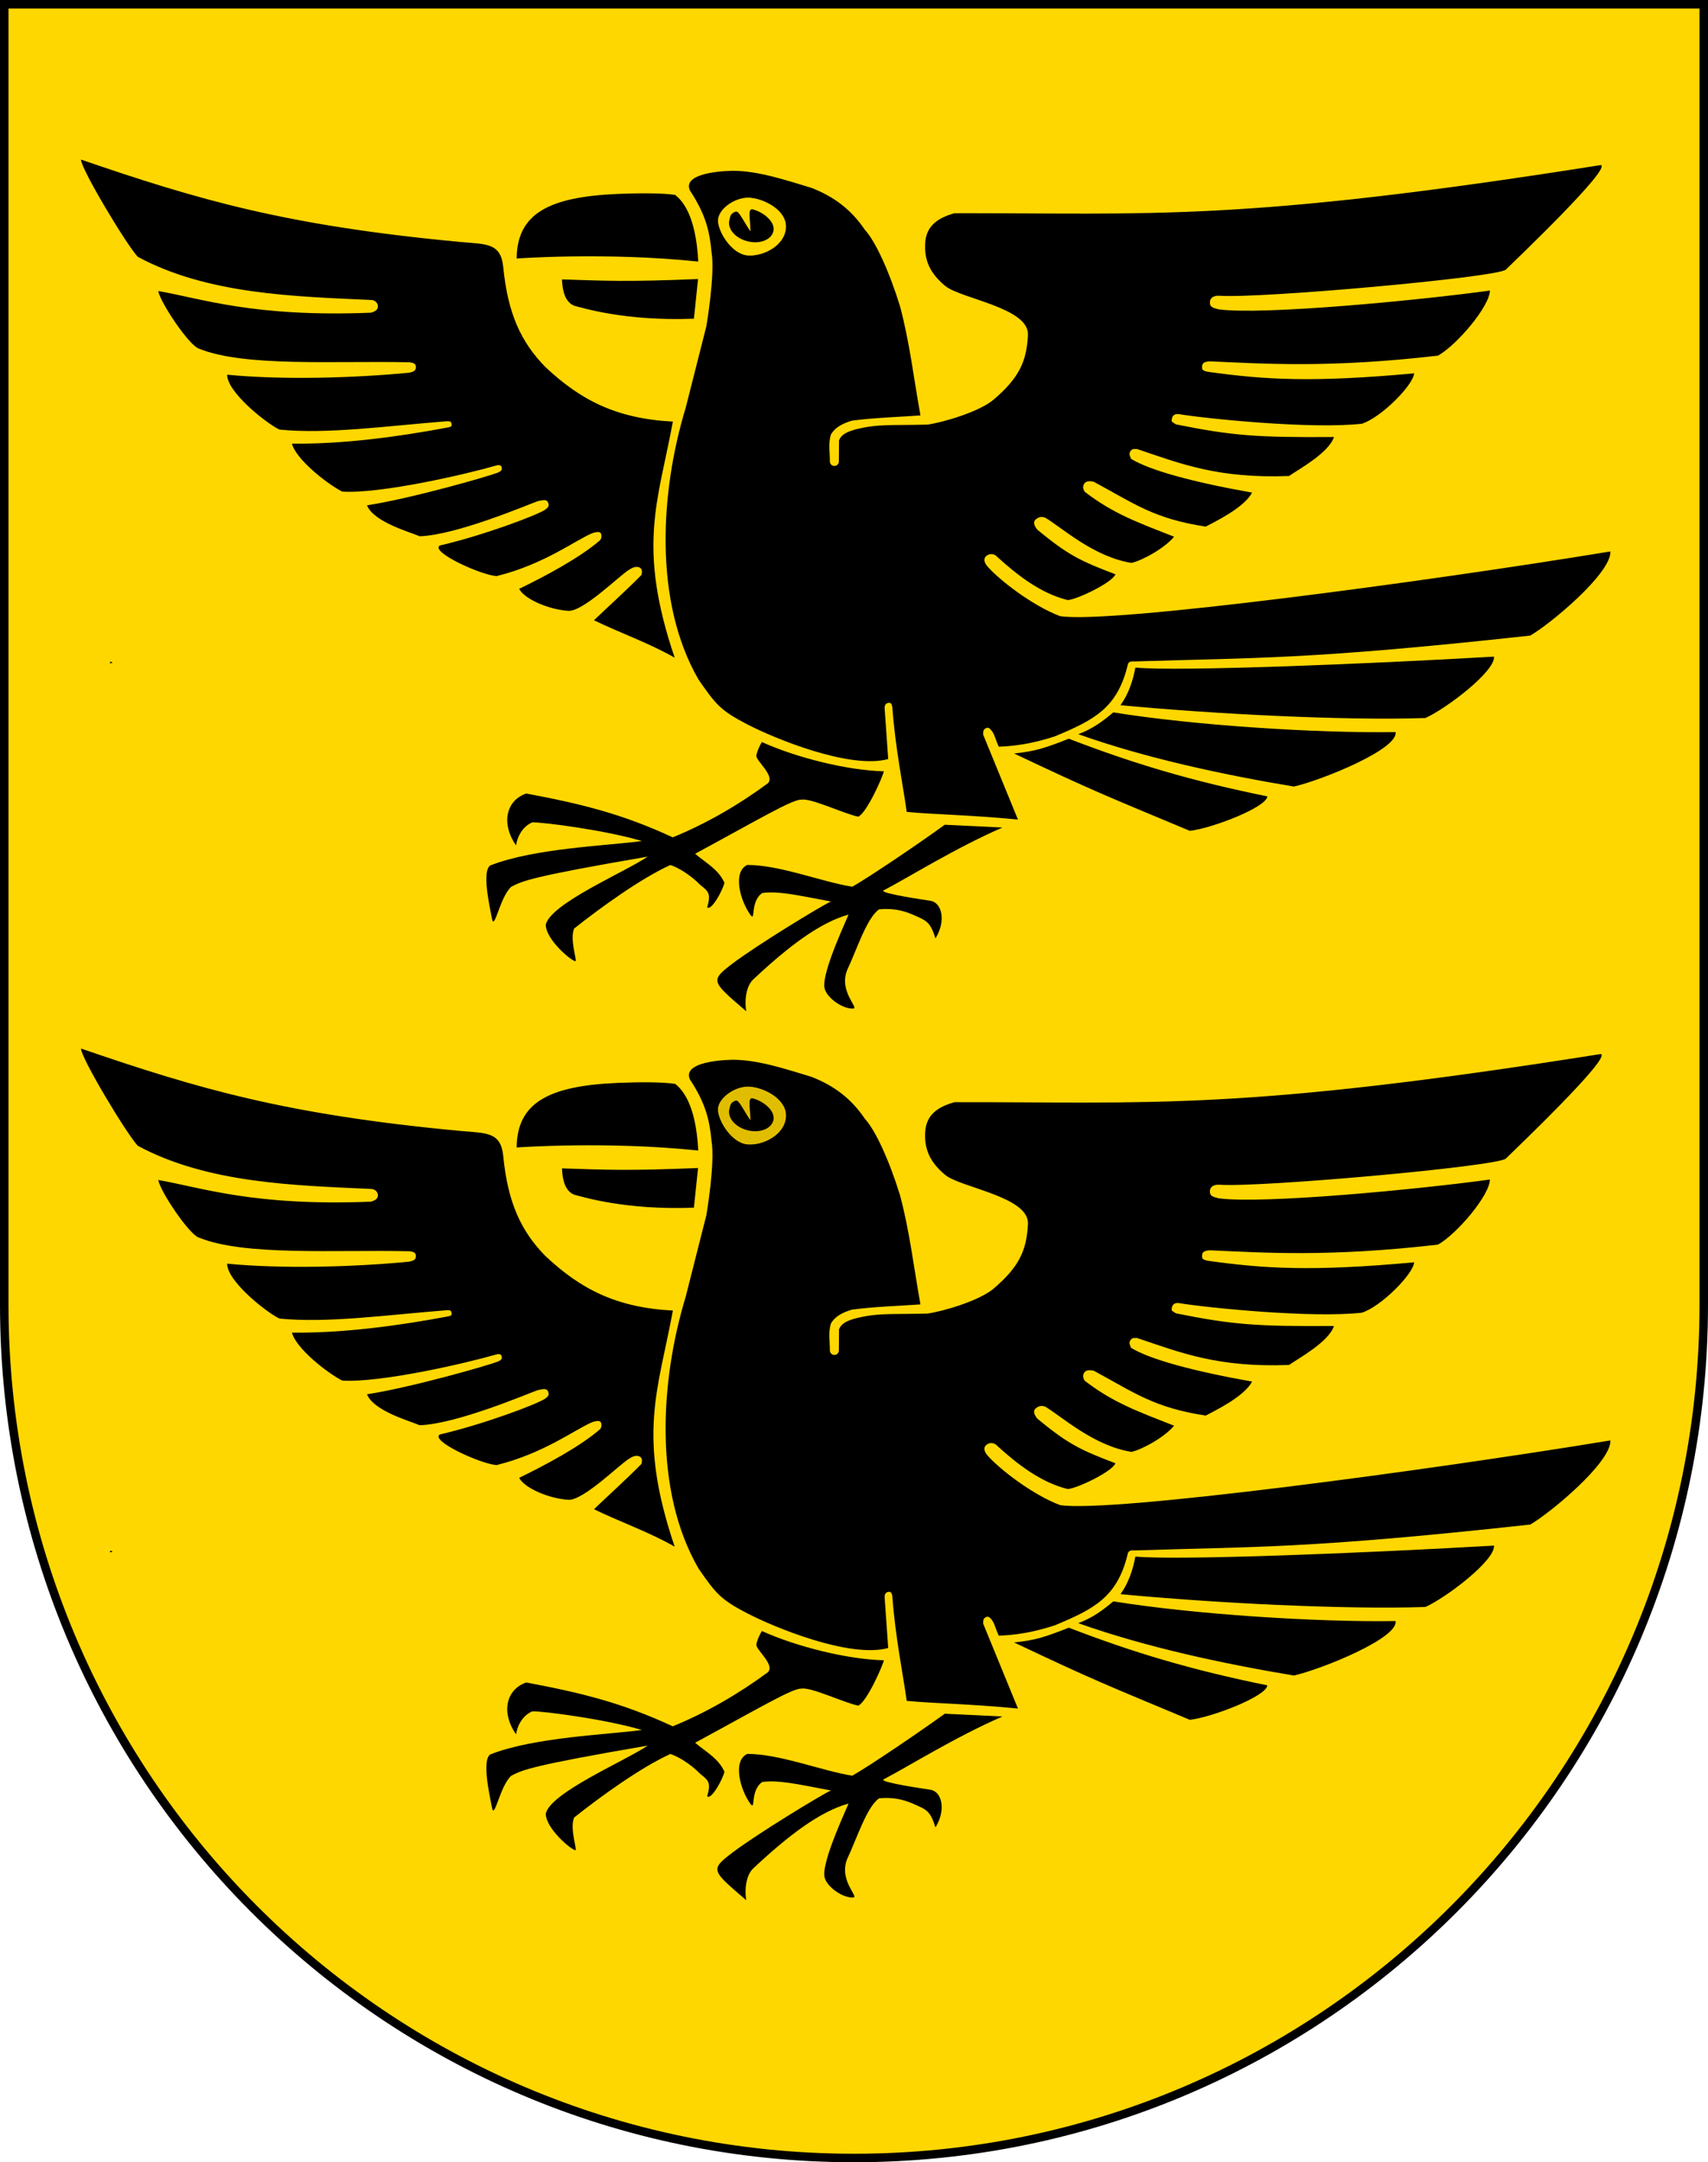 <?xml version="1.0" encoding="UTF-8" standalone="no"?>
<!-- Created with Inkscape (http://www.inkscape.org/) -->

<svg
   xmlns:dc="http://purl.org/dc/elements/1.1/"
   xmlns:cc="http://creativecommons.org/ns#"
   xmlns:rdf="http://www.w3.org/1999/02/22-rdf-syntax-ns#"
   xmlns:svg="http://www.w3.org/2000/svg"
   xmlns="http://www.w3.org/2000/svg"
   xmlns:xlink="http://www.w3.org/1999/xlink"
   xmlns:sodipodi="http://sodipodi.sourceforge.net/DTD/sodipodi-0.dtd"
   xmlns:inkscape="http://www.inkscape.org/namespaces/inkscape"
   version="1.0"
   width="603"
   height="763"
   id="svg20"
   inkscape:version="0.47pre4 r22446"
   sodipodi:docname="Einsiedeln-coat_of_arms.svg">
  <sodipodi:namedview
     pagecolor="#ffffff"
     bordercolor="#666666"
     borderopacity="1"
     objecttolerance="10"
     gridtolerance="10"
     guidetolerance="10"
     inkscape:pageopacity="0"
     inkscape:pageshadow="2"
     inkscape:window-width="640"
     inkscape:window-height="480"
     id="namedview36"
     showgrid="false"
     inkscape:zoom="0.32372215"
     inkscape:cx="301.5"
     inkscape:cy="381.5"
     inkscape:window-x="396"
     inkscape:window-y="210"
     inkscape:window-maximized="0"
     inkscape:current-layer="svg20" />
  <defs
     id="defs29">
    <inkscape:perspective
       sodipodi:type="inkscape:persp3d"
       inkscape:vp_x="0 : 381.5 : 1"
       inkscape:vp_y="0 : 1000 : 0"
       inkscape:vp_z="603 : 381.5 : 1"
       inkscape:persp3d-origin="301.5 : 254.33333 : 1"
       id="perspective40" />
    <linearGradient
       id="linearGradient2893">
      <stop
         id="stop2895"
         style="stop-color: rgb(255, 255, 255); stop-opacity: 0.314;"
         offset="0" />
      <stop
         id="stop2897"
         style="stop-color: rgb(255, 255, 255); stop-opacity: 0.251;"
         offset="0.19" />
      <stop
         id="stop2901"
         style="stop-color: rgb(107, 107, 107); stop-opacity: 0.125;"
         offset="0.6" />
      <stop
         id="stop2899"
         style="stop-color: rgb(0, 0, 0); stop-opacity: 0.125;"
         offset="1" />
    </linearGradient>
    <radialGradient
       cx="858.042"
       cy="579.933"
       r="300"
       fx="858.042"
       fy="579.933"
       id="radialGradient3236"
       xlink:href="#linearGradient2893"
       gradientUnits="userSpaceOnUse"
       gradientTransform="matrix(1.215, 0, 0, 1.267, -839.192, -490.489)" />
  </defs>
  <desc
     id="desc22">Coat of Arms of Canton of Freiburg (Fribourg)</desc>
  <g
     id="layer1"
     style="display: inline;">
    <path
       d="M 1.5,1.5 L 1.5,460.368 C 1.5,626.678 135.815,761.5 301.5,761.5 C 467.185,761.5 601.5,626.678 601.5,460.368 L 601.5,1.5 L 1.5,1.5 z"
       id="path1899"
       style="opacity: 1; fill: rgb(255, 215, 0); fill-opacity: 1;" />
  </g>
  <g
     id="layer2"
     style="display: inline;">
    <g
       transform="matrix(0.893, 0, 0, 0.893, -26.631, -114.72)"
       id="g5471"
       style="display: inline;">
      <path
         d="M 403.334,454.37 C 393.864,461.253 373.68,474.958 366.768,478.863 C 354.393,476.88 338.106,470.23 325.25,470.262 C 319.844,472.735 321.878,482.774 325.919,489.148 C 329.109,494.179 325.859,485.029 331.184,481.34 C 337.451,480.573 343.399,481.851 358.33,484.707 C 354.752,486.271 328.821,502.06 319.26,509.351 C 310.416,516.095 311.16,516.291 324.85,528.076 C 324.047,523.417 324.938,517.799 327.801,515.319 C 341.572,502.432 353.919,493.053 365.215,489.89 C 365.951,489.049 354.27,512.904 355.83,519.082 C 356.747,522.709 362.679,527.102 367.018,527.019 C 369.778,526.966 361.421,520.563 364.671,511.962 C 368.574,503.707 372.436,491.273 377.362,487.8 C 384.816,487.113 389.279,489.207 393.023,490.936 C 396.807,492.543 398.06,494.156 399.648,499.289 C 403.96,492.31 402.168,485.115 397.686,484.427 C 394.911,484 377.814,481.49 379.042,480.365 C 389.115,475.126 407.528,463.542 426.138,455.469 L 403.334,454.37 z"
         id="path5168"
         style="fill: rgb(0, 0, 0);" />
      <path
         d="M 61.844,191.531 C 61.844,195.228 79.646,224.909 84.281,229.938 C 111.728,244.758 146.104,245.617 176.469,247 C 177.872,246.975 179.194,248.058 179.219,249.438 C 179.245,250.886 178.247,251.481 176.5,252.031 C 130.073,253.908 109.326,246.379 92.375,243.469 C 93.332,248.301 104.668,265.05 108.438,266.219 C 126.463,273.586 162.399,270.978 191.562,271.625 C 193.263,271.78 194.282,272.153 194.25,273.594 C 194.215,275.134 193.084,275.388 191.531,275.75 C 169.603,277.857 141.417,278.652 119.625,276.531 C 119.591,283.483 135.148,295.76 140.281,298.219 C 159.231,300.125 183.058,296.749 206.312,294.938 C 207.441,294.942 208.127,294.849 208.281,295.719 C 208.656,297.12 207.881,297.063 207.25,297.312 C 187.2,301.108 165.197,304.017 145.25,303.781 C 146.691,309.754 158.754,319.445 165.094,322.719 C 180.342,323.698 214.386,315.771 225.469,312.562 C 226.474,312.269 227.797,311.919 228.125,313.031 C 228.474,314.214 227.847,314.675 226.75,315.188 C 222.788,316.745 192.871,325.341 174.906,328.156 C 177.696,334.995 192.714,338.917 195.656,340.375 C 210.321,339.98 239.146,327.615 242.438,326.5 C 243.655,326.295 245.766,325.557 246.406,326.844 C 247.164,328.365 246.478,329.076 245.312,329.906 C 241.694,332.249 220.486,340.153 203.688,344.031 C 199.834,346.562 219.902,355.689 226.125,356.125 C 245.182,351.434 257.879,341.524 264.156,339.094 C 265.225,338.711 266.74,338.491 267.219,339.031 C 267.618,339.404 267.907,340.879 267.094,341.906 C 258.996,348.973 244.616,356.539 235.062,361.156 C 237.209,365.244 246.767,369.326 254.469,369.844 C 260.506,370.249 275.413,355.194 278.719,353.5 C 280.127,352.591 281.443,352.168 282.656,352.719 C 283.569,353.134 283.852,354.118 283.406,355.688 C 277.261,361.915 270.296,368.151 264.656,373.562 C 274.066,378.203 286.891,382.756 296.562,388.375 C 281.564,344.164 290.034,326.52 295.844,295.062 C 273.386,293.889 259.311,286.52 245.438,273.5 C 235.679,263.535 230.573,252.223 228.781,234.031 C 227.838,224.451 222.194,224.982 211.969,224.094 C 142.595,217.611 108.089,207.366 61.844,191.531 z M 662.688,193.688 C 519.97,216.322 484.906,212.6 407.188,212.719 C 400.487,214.582 395.994,217.768 395.594,224.5 C 395.193,231.232 397.414,236.417 403.531,241.469 C 409.648,246.521 436.712,250.055 436.219,260.812 C 435.726,271.57 432.466,277.991 422.656,286.375 C 417.023,291.183 402.565,295.41 396.5,296.25 C 381.455,296.629 376.931,295.903 367.781,298.219 C 363.685,299.411 362.304,300.604 361.531,302.469 L 361.469,310.844 C 361.451,311.827 360.64,312.611 359.656,312.594 C 358.672,312.576 357.889,311.765 357.906,310.781 C 357.921,307.195 357.22,303.547 358.344,300.125 C 359.59,297.996 361.885,296.076 366.656,294.688 C 375.213,293.542 385.056,293.25 393.719,292.625 C 391.115,278.266 389.439,263.681 385.656,249.531 C 381.341,235.588 375.926,223.828 371.75,219.281 C 366.332,211.27 359.558,206.188 350.652,202.711 C 340.964,199.805 329.641,195.929 319.463,195.96 C 312.004,196.087 299.788,197.667 302.597,203.754 C 308.867,213.304 310.347,219.849 311.12,228.029 C 312.63,236.762 309.082,257.369 309.082,257.369 L 300.938,289.5 C 290.806,322.774 288.182,366.319 306,397.031 C 312.928,407.038 314.801,409.277 325.344,414.75 C 335.886,420.223 365.818,432.576 380.969,428.406 L 379.562,408.375 C 379.484,407.472 379.844,406.411 381,406.219 C 382.089,406.038 382.338,406.657 382.594,407.844 C 383.746,423.928 386.972,439.602 388.286,449.292 C 398.773,450.318 412.727,450.448 432.265,452.315 L 418.525,418.799 C 418.497,417.921 418.472,416.98 419.188,416.469 C 420.344,415.642 420.999,416.014 422.094,417.531 C 423.192,419.054 423.62,421.471 424.707,423.537 C 426.726,423.37 434.843,423.421 446.938,419.406 C 462.476,412.941 471.458,408.236 475.594,391.531 C 475.768,390.564 476.039,389.627 478.375,389.844 C 525.57,388.326 546.773,389.258 634.781,379.625 C 642.238,375.412 666.802,355.204 666.5,346.375 C 593.997,358.279 468.627,375.091 448.89,371.933 C 438.044,367.821 425.09,357.817 420.281,352.379 C 419.037,350.972 418.4,349.304 419.772,348.144 C 421.165,346.967 423.106,347.319 424.156,348.594 C 431.738,355.478 441.191,362.98 451.969,365.594 C 455.554,365.373 469.489,358.762 470.812,355.406 C 457.339,350.265 452.3,348.043 439.875,337.719 C 438.598,336.073 438.119,334.643 439.406,333.625 C 440.694,332.607 441.905,332.556 443.156,333.094 C 449.728,337.042 462.276,348.549 477.156,350.906 C 481.241,350.013 490.105,345.217 494,340.562 C 479.797,334.982 469.966,331.491 458.688,322.812 C 458.023,321.782 457.693,320.681 458.562,319.469 C 459.225,318.546 460.617,318.498 462.188,318.812 C 478.426,327.572 485.997,333.425 506.5,336.562 C 509.663,334.854 521.71,329.16 524.812,323.125 C 501.37,318.966 484.401,314.333 476.969,309.781 C 476.723,309.043 475.937,307.853 476.719,306.781 C 477.501,305.709 478.007,305.912 479.375,305.906 C 496.742,311.762 511.334,317.614 539.438,316.562 C 543.045,314.033 555.206,307.431 557.188,301.156 C 526.784,301.368 517.147,300.671 494.719,296.156 C 493.197,295.08 492.841,295.333 493.094,294 C 493.353,292.63 494.266,291.934 495.75,292.094 C 507.603,294.027 548.635,298.114 568.219,295.906 C 575.684,293.591 588.52,280.733 588.906,276 C 548.497,279.68 529.855,278.529 507.281,275.375 C 505,274.893 504.997,274.395 505.062,273.25 C 505.143,271.833 506.034,271.402 508.156,271.25 C 529.45,272.172 554.965,274.006 598.344,269 C 606.055,264.587 618.844,249.321 618.844,243.281 C 591.168,247.1 528.861,253.11 511.5,250.688 C 509.235,250.103 508.059,249.765 508.156,247.844 C 508.255,245.888 509.983,245.203 512.062,245.344 C 528.438,246.449 622.023,238.074 625.156,235 C 628.635,231.587 667.131,194.894 662.688,193.688 z M 296.782,205.494 C 291.608,204.714 282.681,204.734 273.927,205.106 C 246.847,206.259 234.205,212.881 234.086,230.622 C 234.086,230.622 269.468,228.013 305.878,231.829 C 304.903,212.901 299.255,207.556 296.782,205.494 z M 305.79,238.729 C 277.342,239.906 269.373,239.434 252,238.875 C 252.184,242.977 253.037,248.634 257.927,249.584 C 259.655,249.92 276.768,255.482 304.156,254.406 L 305.79,238.729 z M 620.469,387.938 C 571.257,390.811 496.223,393.862 478.688,392.281 C 477.681,397.598 475.983,402.703 472.812,407.125 C 509.119,410.581 561.046,413.287 593.375,412.188 C 601.895,408.306 621.019,393.673 620.469,387.938 z M 469.969,409.969 C 465.907,413.389 461.778,416.496 456.108,418.584 C 482.862,428.101 513.418,434.618 541.344,439.281 C 552.56,436.72 582.831,424.408 581.531,417.75 C 550.548,418.252 501.724,415.102 469.969,409.969 z M 452.375,420.375 C 442.755,424.156 439.138,425.319 430.75,426.219 C 461.998,441.029 466.651,442.747 500.219,456.781 C 509.09,455.777 530.678,447.398 530.844,443.156 C 500.873,437.076 477.988,430.231 452.375,420.375 z M 331.031,421.688 C 329.541,424.157 328.844,426.491 328.844,427.156 C 328.844,429.251 336.344,435.123 333.375,438 C 321.955,446.452 308.913,454.01 295.777,459.351 C 275.842,450.065 259.431,446.063 237.875,442.031 C 229.621,444.854 228.01,454.289 233.844,462.531 C 234.53,458.132 237.048,454.78 240.25,453.438 C 244.451,453.301 269.431,456.564 283.594,460.812 C 269.811,462.669 241.096,463.623 223.688,470.438 C 220.331,472.568 223.163,485.607 224.344,491.594 C 225.292,496.401 227.523,482.693 232,478.844 C 236.467,476.574 239.518,474.928 285.875,466.969 C 276.945,473.066 247.541,485.448 245.588,493.852 C 245.607,499.792 255.761,508.281 257.312,508.281 C 258.13,508.281 254.984,499.921 256.781,495.406 C 267.111,487.193 283.191,475.569 294.844,470.281 C 297.819,471.236 302.645,474.043 306.75,478.219 C 309.88,480.713 310.989,481.55 309.406,487 C 310.946,488.54 315.394,480.678 316.238,477.314 C 313.833,472.084 309.68,470.007 304.625,465.844 C 329.706,452.28 343.301,444.191 346.625,444.469 C 350.434,443.732 363.084,449.899 369.125,451.188 C 372.542,449.62 378.81,435.442 379.25,433.25 C 365.232,432.949 344.85,427.953 331.031,421.688 z"
         id="path2490"
         style="fill: rgb(0, 0, 0);" />
      <rect
         width="694.286"
         height="465.714"
         x="20"
         y="495.219"
         id="rect2521"
         style="opacity: 0.5; fill: none; fill-opacity: 1; stroke: none; stroke-width: 3.001; stroke-linecap: round; stroke-linejoin: round; stroke-miterlimit: 4; stroke-dasharray: none; stroke-dashoffset: 9.992; stroke-opacity: 1;" />
      <path
         d="M 403.946,284.648 L 403.946,284.648 z"
         id="path3366"
         style="fill: none; fill-rule: evenodd; stroke: rgb(0, 0, 0); stroke-width: 1px; stroke-linecap: butt; stroke-linejoin: miter; stroke-opacity: 1;" />
      <path
         d="M 73.712,390.493 C 73.712,388.445 73.712,388.445 73.712,390.493 z"
         id="path3370"
         style="fill: none; fill-rule: evenodd; stroke: rgb(0, 0, 0); stroke-width: 1px; stroke-linecap: butt; stroke-linejoin: miter; stroke-opacity: 1;" />
      <g
         id="g5257"
         style="display: inline;">
        <path
           d="M 325.849,206.7 C 331.301,206.851 340.74,211.368 340.436,218.326 C 340.128,225.391 331.584,229.775 325.418,229.29 C 319.144,228.797 313.813,219.956 313.794,215.649 C 313.774,211.238 320.289,206.547 325.849,206.7 z"
           id="path3263"
           style="fill: rgb(255, 215, 0); fill-opacity: 1; stroke: rgb(255, 215, 0); stroke-width: 0.243; stroke-opacity: 1;" />
        <path
           d="M 327.159,211.791 C 331.624,212.926 335.738,216.69 334.964,219.734 C 334.19,222.778 329.941,224.326 325.476,223.191 C 321.011,222.056 318.018,218.666 318.792,215.621 C 319.179,214.099 319.091,213.335 320.808,212.71 C 321.666,212.397 325.766,220.963 326.804,220.93 C 327.843,220.897 326.044,211.508 327.159,211.791 L 327.159,211.791 z"
           id="path3265"
           style="fill: rgb(0, 0, 0); stroke: rgb(0, 0, 0); stroke-width: 1.268;" />
      </g>
    </g>
    <g
       transform="matrix(0.893, 0, 0, 0.893, -26.631, 198.975)"
       id="g5481"
       style="display: inline;">
      <path
         d="M 403.334,454.37 C 393.864,461.253 373.68,474.958 366.768,478.863 C 354.393,476.88 338.106,470.23 325.25,470.262 C 319.844,472.735 321.878,482.774 325.919,489.148 C 329.109,494.179 325.859,485.029 331.184,481.34 C 337.451,480.573 343.399,481.851 358.33,484.707 C 354.752,486.271 328.821,502.06 319.26,509.351 C 310.416,516.095 311.16,516.291 324.85,528.076 C 324.047,523.417 324.938,517.799 327.801,515.319 C 341.572,502.432 353.919,493.053 365.215,489.89 C 365.951,489.049 354.27,512.904 355.83,519.082 C 356.747,522.709 362.679,527.102 367.018,527.019 C 369.778,526.966 361.421,520.563 364.671,511.962 C 368.574,503.707 372.436,491.273 377.362,487.8 C 384.816,487.113 389.279,489.207 393.023,490.936 C 396.807,492.543 398.06,494.156 399.648,499.289 C 403.96,492.31 402.168,485.115 397.686,484.427 C 394.911,484 377.814,481.49 379.042,480.365 C 389.115,475.126 407.528,463.542 426.138,455.469 L 403.334,454.37 z"
         id="path5483"
         style="fill: rgb(0, 0, 0);" />
      <path
         d="M 61.844,191.531 C 61.844,195.228 79.646,224.909 84.281,229.938 C 111.728,244.758 146.104,245.617 176.469,247 C 177.872,246.975 179.194,248.058 179.219,249.438 C 179.245,250.886 178.247,251.481 176.5,252.031 C 130.073,253.908 109.326,246.379 92.375,243.469 C 93.332,248.301 104.668,265.05 108.438,266.219 C 126.463,273.586 162.399,270.978 191.562,271.625 C 193.263,271.78 194.282,272.153 194.25,273.594 C 194.215,275.134 193.084,275.388 191.531,275.75 C 169.603,277.857 141.417,278.652 119.625,276.531 C 119.591,283.483 135.148,295.76 140.281,298.219 C 159.231,300.125 183.058,296.749 206.312,294.938 C 207.441,294.942 208.127,294.849 208.281,295.719 C 208.656,297.12 207.881,297.063 207.25,297.312 C 187.2,301.108 165.197,304.017 145.25,303.781 C 146.691,309.754 158.754,319.445 165.094,322.719 C 180.342,323.698 214.386,315.771 225.469,312.562 C 226.474,312.269 227.797,311.919 228.125,313.031 C 228.474,314.214 227.847,314.675 226.75,315.188 C 222.788,316.745 192.871,325.341 174.906,328.156 C 177.696,334.995 192.714,338.917 195.656,340.375 C 210.321,339.98 239.146,327.615 242.438,326.5 C 243.655,326.295 245.766,325.557 246.406,326.844 C 247.164,328.365 246.478,329.076 245.312,329.906 C 241.694,332.249 220.486,340.153 203.688,344.031 C 199.834,346.562 219.902,355.689 226.125,356.125 C 245.182,351.434 257.879,341.524 264.156,339.094 C 265.225,338.711 266.74,338.491 267.219,339.031 C 267.618,339.404 267.907,340.879 267.094,341.906 C 258.996,348.973 244.616,356.539 235.062,361.156 C 237.209,365.244 246.767,369.326 254.469,369.844 C 260.506,370.249 275.413,355.194 278.719,353.5 C 280.127,352.591 281.443,352.168 282.656,352.719 C 283.569,353.134 283.852,354.118 283.406,355.688 C 277.261,361.915 270.296,368.151 264.656,373.562 C 274.066,378.203 286.891,382.756 296.562,388.375 C 281.564,344.164 290.034,326.52 295.844,295.062 C 273.386,293.889 259.311,286.52 245.438,273.5 C 235.679,263.535 230.573,252.223 228.781,234.031 C 227.838,224.451 222.194,224.982 211.969,224.094 C 142.595,217.611 108.089,207.366 61.844,191.531 z M 662.688,193.688 C 519.97,216.322 484.906,212.6 407.188,212.719 C 400.487,214.582 395.994,217.768 395.594,224.5 C 395.193,231.232 397.414,236.417 403.531,241.469 C 409.648,246.521 436.712,250.055 436.219,260.812 C 435.726,271.57 432.466,277.991 422.656,286.375 C 417.023,291.183 402.565,295.41 396.5,296.25 C 381.455,296.629 376.931,295.903 367.781,298.219 C 363.685,299.411 362.304,300.604 361.531,302.469 L 361.469,310.844 C 361.451,311.827 360.64,312.611 359.656,312.594 C 358.672,312.576 357.889,311.765 357.906,310.781 C 357.921,307.195 357.22,303.547 358.344,300.125 C 359.59,297.996 361.885,296.076 366.656,294.688 C 375.213,293.542 385.056,293.25 393.719,292.625 C 391.115,278.266 389.439,263.681 385.656,249.531 C 381.341,235.588 375.926,223.828 371.75,219.281 C 366.332,211.27 359.558,206.188 350.652,202.711 C 340.964,199.805 329.641,195.929 319.463,195.96 C 312.004,196.087 299.788,197.667 302.597,203.754 C 308.867,213.304 310.347,219.849 311.12,228.029 C 312.63,236.762 309.082,257.369 309.082,257.369 L 300.938,289.5 C 290.806,322.774 288.182,366.319 306,397.031 C 312.928,407.038 314.801,409.277 325.344,414.75 C 335.886,420.223 365.818,432.576 380.969,428.406 L 379.562,408.375 C 379.484,407.472 379.844,406.411 381,406.219 C 382.089,406.038 382.338,406.657 382.594,407.844 C 383.746,423.928 386.972,439.602 388.286,449.292 C 398.773,450.318 412.727,450.448 432.265,452.315 L 418.525,418.799 C 418.497,417.921 418.472,416.98 419.188,416.469 C 420.344,415.642 420.999,416.014 422.094,417.531 C 423.192,419.054 423.62,421.471 424.707,423.537 C 426.726,423.37 434.843,423.421 446.938,419.406 C 462.476,412.941 471.458,408.236 475.594,391.531 C 475.768,390.564 476.039,389.627 478.375,389.844 C 525.57,388.326 546.773,389.258 634.781,379.625 C 642.238,375.412 666.802,355.204 666.5,346.375 C 593.997,358.279 468.627,375.091 448.89,371.933 C 438.044,367.821 425.09,357.817 420.281,352.379 C 419.037,350.972 418.4,349.304 419.772,348.144 C 421.165,346.967 423.106,347.319 424.156,348.594 C 431.738,355.478 441.191,362.98 451.969,365.594 C 455.554,365.373 469.489,358.762 470.812,355.406 C 457.339,350.265 452.3,348.043 439.875,337.719 C 438.598,336.073 438.119,334.643 439.406,333.625 C 440.694,332.607 441.905,332.556 443.156,333.094 C 449.728,337.042 462.276,348.549 477.156,350.906 C 481.241,350.013 490.105,345.217 494,340.562 C 479.797,334.982 469.966,331.491 458.688,322.812 C 458.023,321.782 457.693,320.681 458.562,319.469 C 459.225,318.546 460.617,318.498 462.188,318.812 C 478.426,327.572 485.997,333.425 506.5,336.562 C 509.663,334.854 521.71,329.16 524.812,323.125 C 501.37,318.966 484.401,314.333 476.969,309.781 C 476.723,309.043 475.937,307.853 476.719,306.781 C 477.501,305.709 478.007,305.912 479.375,305.906 C 496.742,311.762 511.334,317.614 539.438,316.562 C 543.045,314.033 555.206,307.431 557.188,301.156 C 526.784,301.368 517.147,300.671 494.719,296.156 C 493.197,295.08 492.841,295.333 493.094,294 C 493.353,292.63 494.266,291.934 495.75,292.094 C 507.603,294.027 548.635,298.114 568.219,295.906 C 575.684,293.591 588.52,280.733 588.906,276 C 548.497,279.68 529.855,278.529 507.281,275.375 C 505,274.893 504.997,274.395 505.062,273.25 C 505.143,271.833 506.034,271.402 508.156,271.25 C 529.45,272.172 554.965,274.006 598.344,269 C 606.055,264.587 618.844,249.321 618.844,243.281 C 591.168,247.1 528.861,253.11 511.5,250.688 C 509.235,250.103 508.059,249.765 508.156,247.844 C 508.255,245.888 509.983,245.203 512.062,245.344 C 528.438,246.449 622.023,238.074 625.156,235 C 628.635,231.587 667.131,194.894 662.688,193.688 z M 296.782,205.494 C 291.608,204.714 282.681,204.734 273.927,205.106 C 246.847,206.259 234.205,212.881 234.086,230.622 C 234.086,230.622 269.468,228.013 305.878,231.829 C 304.903,212.901 299.255,207.556 296.782,205.494 z M 305.79,238.729 C 277.342,239.906 269.373,239.434 252,238.875 C 252.184,242.977 253.037,248.634 257.927,249.584 C 259.655,249.92 276.768,255.482 304.156,254.406 L 305.79,238.729 z M 620.469,387.938 C 571.257,390.811 496.223,393.862 478.688,392.281 C 477.681,397.598 475.983,402.703 472.812,407.125 C 509.119,410.581 561.046,413.287 593.375,412.188 C 601.895,408.306 621.019,393.673 620.469,387.938 z M 469.969,409.969 C 465.907,413.389 461.778,416.496 456.108,418.584 C 482.862,428.101 513.418,434.618 541.344,439.281 C 552.56,436.72 582.831,424.408 581.531,417.75 C 550.548,418.252 501.724,415.102 469.969,409.969 z M 452.375,420.375 C 442.755,424.156 439.138,425.319 430.75,426.219 C 461.998,441.029 466.651,442.747 500.219,456.781 C 509.09,455.777 530.678,447.398 530.844,443.156 C 500.873,437.076 477.988,430.231 452.375,420.375 z M 331.031,421.688 C 329.541,424.157 328.844,426.491 328.844,427.156 C 328.844,429.251 336.344,435.123 333.375,438 C 321.955,446.452 308.913,454.01 295.777,459.351 C 275.842,450.065 259.431,446.063 237.875,442.031 C 229.621,444.854 228.01,454.289 233.844,462.531 C 234.53,458.132 237.048,454.78 240.25,453.438 C 244.451,453.301 269.431,456.564 283.594,460.812 C 269.811,462.669 241.096,463.623 223.688,470.438 C 220.331,472.568 223.163,485.607 224.344,491.594 C 225.292,496.401 227.523,482.693 232,478.844 C 236.467,476.574 239.518,474.928 285.875,466.969 C 276.945,473.066 247.541,485.448 245.588,493.852 C 245.607,499.792 255.761,508.281 257.312,508.281 C 258.13,508.281 254.984,499.921 256.781,495.406 C 267.111,487.193 283.191,475.569 294.844,470.281 C 297.819,471.236 302.645,474.043 306.75,478.219 C 309.88,480.713 310.989,481.55 309.406,487 C 310.946,488.54 315.394,480.678 316.238,477.314 C 313.833,472.084 309.68,470.007 304.625,465.844 C 329.706,452.28 343.301,444.191 346.625,444.469 C 350.434,443.732 363.084,449.899 369.125,451.188 C 372.542,449.62 378.81,435.442 379.25,433.25 C 365.232,432.949 344.85,427.953 331.031,421.688 z"
         id="path5485"
         style="fill: rgb(0, 0, 0);" />
      <rect
         width="694.286"
         height="465.714"
         x="20"
         y="495.219"
         id="rect5487"
         style="opacity: 0.5; fill: none; fill-opacity: 1; stroke: none; stroke-width: 3.001; stroke-linecap: round; stroke-linejoin: round; stroke-miterlimit: 4; stroke-dasharray: none; stroke-dashoffset: 9.992; stroke-opacity: 1;" />
      <path
         d="M 403.946,284.648 L 403.946,284.648 z"
         id="path5489"
         style="fill: none; fill-rule: evenodd; stroke: rgb(0, 0, 0); stroke-width: 1px; stroke-linecap: butt; stroke-linejoin: miter; stroke-opacity: 1;" />
      <path
         d="M 73.712,390.493 C 73.712,388.445 73.712,388.445 73.712,390.493 z"
         id="path5491"
         style="fill: none; fill-rule: evenodd; stroke: rgb(0, 0, 0); stroke-width: 1px; stroke-linecap: butt; stroke-linejoin: miter; stroke-opacity: 1;" />
      <g
         id="g5493"
         style="display: inline;">
        <path
           d="M 325.849,206.7 C 331.301,206.851 340.74,211.368 340.436,218.326 C 340.128,225.391 331.584,229.775 325.418,229.29 C 319.144,228.797 313.813,219.956 313.794,215.649 C 313.774,211.238 320.289,206.547 325.849,206.7 z"
           id="path5495"
           style="opacity: 0.88; fill: rgb(255, 215, 0); fill-opacity: 1; stroke: rgb(255, 215, 0); stroke-width: 0.243; stroke-opacity: 1;" />
        <path
           d="M 327.159,211.791 C 331.624,212.926 335.738,216.69 334.964,219.734 C 334.19,222.778 329.941,224.326 325.476,223.191 C 321.011,222.056 318.018,218.666 318.792,215.621 C 319.179,214.099 319.091,213.335 320.808,212.71 C 321.666,212.397 325.766,220.963 326.804,220.93 C 327.843,220.897 326.044,211.508 327.159,211.791 L 327.159,211.791 z"
           id="path5497"
           style="fill: rgb(0, 0, 0); stroke: rgb(0, 0, 0); stroke-width: 1.268;" />
      </g>
    </g>
  </g>
  <g
     id="layer4"
     style="display: inline;">
    <path
       d="M 1.5,1.5 L 1.5,460.368 C 1.5,626.679 135.815,761.5 301.5,761.5 C 467.185,761.5 601.5,626.679 601.5,460.368 L 601.5,1.5 L 1.5,1.5 z"
       id="path3239"
       style="fill: none; fill-opacity: 1; stroke: rgb(0, 0, 0); stroke-width: 3; stroke-miterlimit: 4; stroke-dasharray: none; stroke-opacity: 1;" />
  </g>
</svg>
